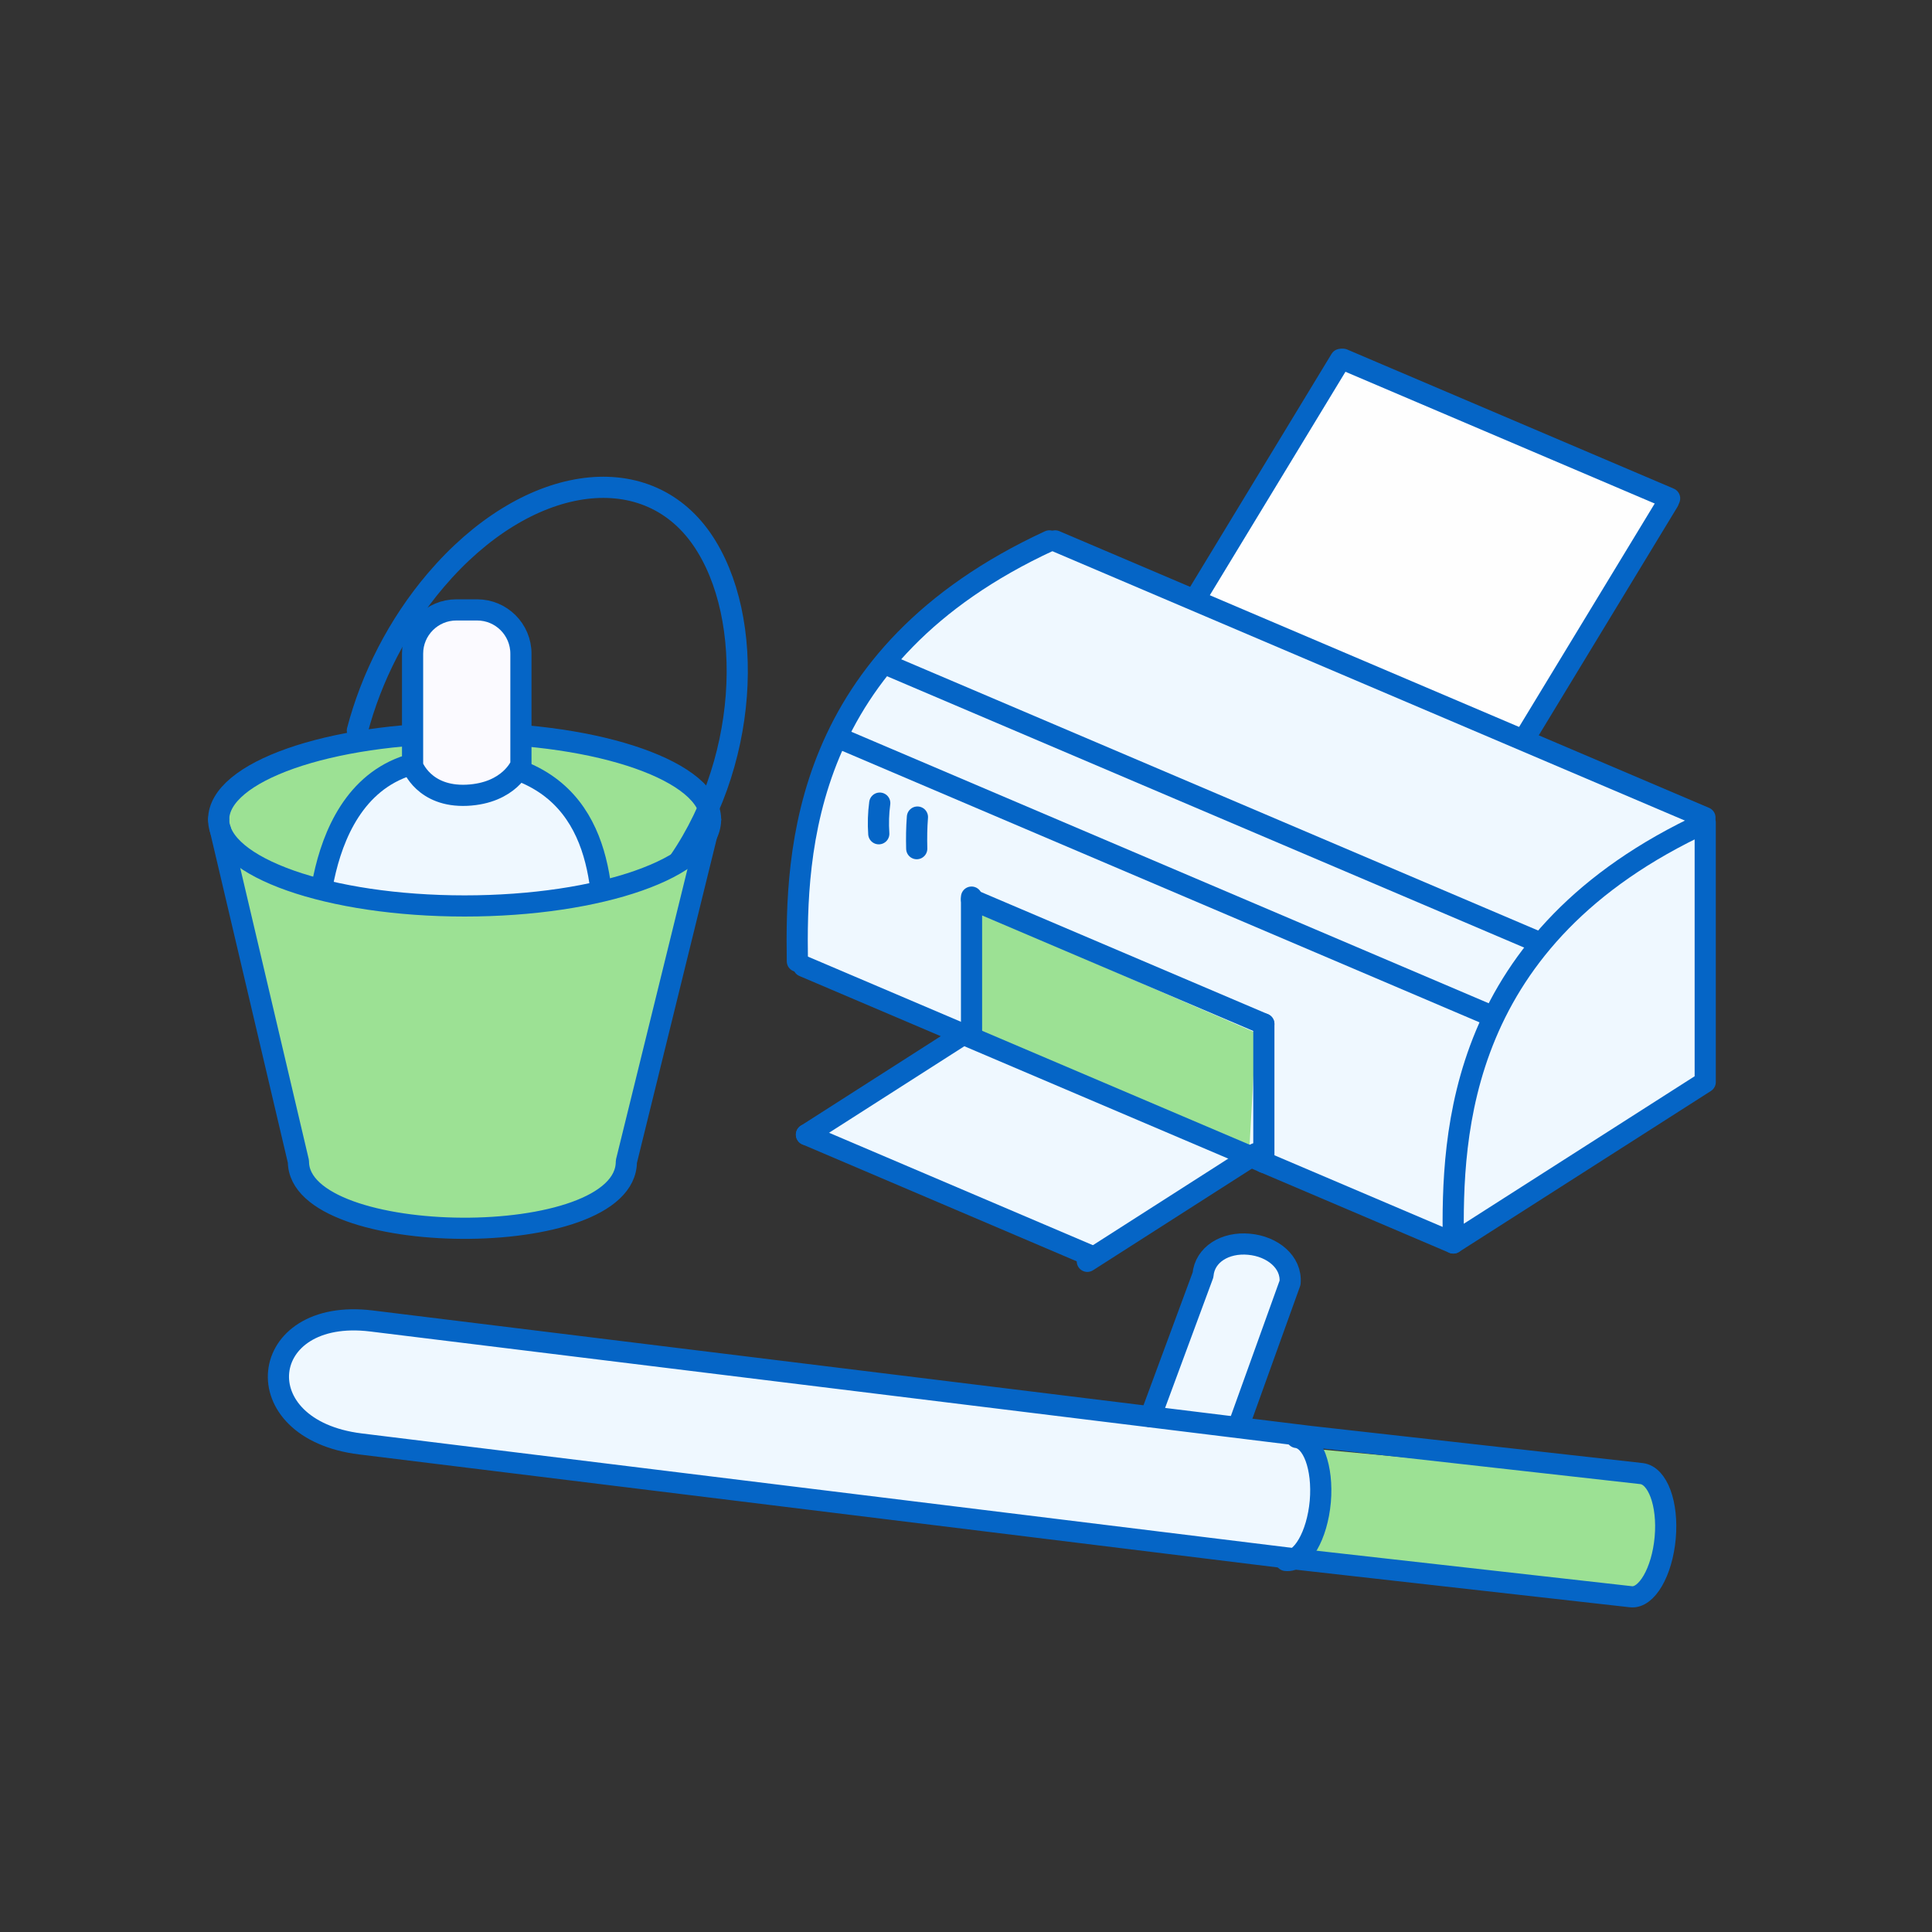 <svg xmlns="http://www.w3.org/2000/svg" xmlns:xlink="http://www.w3.org/1999/xlink" preserveAspectRatio="xMidYMid meet" width="140" height="140" viewBox="0 0 140 140" style="width:100%;height:100%"><rect x="0" y="0" width="140" height="140" fill="#333333" stroke="none"/><defs><animate attributeType="XML" attributeName="opacity" dur="0s" from="0" to="1" xlink:href="#time_group"/></defs><g id="_R_G"><g id="_R_G_L_3_G_N_2_N_1_T_0" transform=" translate(58.8, 83.4) scale(0.44, 0.44) translate(0, 0)"><g id="_R_G_L_3_G_N_2_T_0" transform=" translate(8.92, -5.896) scale(2.273, 2.273) translate(-50, -50)"><g id="_R_G_L_3_G" transform=" translate(78.09, 27.914) translate(-854.315, -591.72)"><path id="_R_G_L_3_G_D_0_P_0" fill="#eff8ff" fill-opacity="1" fill-rule="nonzero" d=" M821.27 598.18 C821.27,598.18 821.27,603.21 821.27,603.21 C821.27,603.21 832.6,608.25 832.6,608.25 C832.6,608.25 821.94,614.66 821.94,614.66 C821.94,614.66 842.8,624.4 842.8,624.4 C842.8,624.4 853.6,616.59 853.6,616.59 C853.6,616.59 869.11,623.57 869.11,623.57 C869.11,623.57 887.36,611.8 887.36,611.8 C887.36,611.8 886.5,591.65 886.5,591.65 C886.5,591.65 873.69,586.56 873.69,586.56 C873.69,586.56 884.48,569.89 884.48,569.89 C884.48,569.89 860.82,559.63 860.82,559.63 C860.82,559.63 849.72,576.75 849.72,576.75 C849.72,576.75 839.54,572.53 839.54,572.53 C839.54,572.53 829.32,576.94 825.51,583.92 C821.69,590.9 821.27,598.18 821.27,598.18z "/><path id="_R_G_L_3_G_D_1_P_0" fill="#fefefe" fill-opacity="1" fill-rule="nonzero" d=" M860.82 559.63 C860.82,559.63 884.14,569.74 884.14,569.74 C884.14,569.74 873.65,586.1 873.65,586.1 C873.65,586.1 850.29,576.6 850.29,576.6 C850.29,576.6 860.82,559.63 860.82,559.63z "/><path id="_R_G_L_3_G_D_2_P_0" fill="#9ce194" fill-opacity="1" fill-rule="nonzero" d=" M834.22 599.05 C834.22,599.05 854.5,607.84 854.5,607.84 C854.5,607.84 854.04,616.12 854.04,616.12 C854.04,616.12 834.22,608.03 834.22,608.03 C834.22,608.03 834.22,599.05 834.22,599.05z "/><path id="_R_G_L_3_G_D_3_P_0" stroke="#0565C6" stroke-linecap="round" stroke-linejoin="round" fill="none" stroke-width="1.534" stroke-opacity="1" d=" M887.06 592.61 C887.06,592.61 887.06,611.41 887.06,611.41 C887.06,611.41 868.81,623.07 868.81,623.07 C868.69,615.1 869.12,600.91 887.06,592.61z "/><path id="_R_G_L_3_G_D_4_P_0" stroke="#0565C6" stroke-linecap="round" stroke-linejoin="round" fill="none" stroke-width="1.534" stroke-opacity="1" d=" M854.5 616.59 C854.5,616.59 842.29,624.4 842.29,624.4 "/><path id="_R_G_L_3_G_D_5_P_0" stroke="#0565C6" stroke-linecap="round" stroke-linejoin="round" fill="none" stroke-width="1.534" stroke-opacity="1" d=" M874.04 586.39 C874.04,586.39 884.39,569.34 884.39,569.34 "/><path id="_R_G_L_3_G_D_6_P_0" stroke="#0565C6" stroke-linecap="round" stroke-linejoin="round" fill="none" stroke-width="1.534" stroke-opacity="1" d=" M860.64 559.05 C860.64,559.05 850.29,576.1 850.29,576.1 "/><path id="_R_G_L_3_G_D_7_P_0" stroke="#0565C6" stroke-linecap="round" stroke-linejoin="round" fill="none" stroke-width="1.534" stroke-opacity="1" d=" M833.48 607.84 C833.48,607.84 821.94,615.22 821.94,615.22 "/><path id="_R_G_L_3_G_D_8_P_0" stroke="#0565C6" stroke-linecap="round" stroke-linejoin="round" fill="none" stroke-width="1.534" stroke-opacity="1" d=" M855.08 607.2 C855.08,607.2 855.08,617.23 855.08,617.23 "/><path id="_R_G_L_3_G_D_9_P_0" stroke="#0565C6" stroke-linecap="round" stroke-linejoin="round" fill="none" stroke-width="1.534" stroke-opacity="1" d=" M833.9 608.03 C833.9,608.03 833.9,598.01 833.9,598.01 "/><path id="_R_G_L_3_G_D_10_P_0" stroke="#0565C6" stroke-linecap="round" stroke-linejoin="round" fill="none" stroke-width="1.534" stroke-opacity="1" d=" M821.28 602.66 C821.16,594.69 821.59,580.5 839.54,572.2 "/><path id="_R_G_L_3_G_D_11_P_0" stroke="#0565C6" stroke-linecap="round" stroke-linejoin="round" fill="none" stroke-width="1.534" stroke-opacity="1" d=" M839.96 572.2 C839.96,572.2 887.04,592.25 887.04,592.25 "/><path id="_R_G_L_3_G_D_12_P_0" stroke="#0565C6" stroke-linecap="round" stroke-linejoin="round" fill="none" stroke-width="1.534" stroke-opacity="1" d=" M827.77 581.17 C827.77,581.17 874.85,601.22 874.85,601.22 "/><path id="_R_G_L_3_G_D_13_P_0" stroke="#0565C6" stroke-linecap="round" stroke-linejoin="round" fill="none" stroke-width="1.534" stroke-opacity="1" d=" M824.48 586.56 C824.48,586.56 871.55,606.61 871.55,606.61 "/><path id="_R_G_L_3_G_D_14_P_0" stroke="#0565C6" stroke-linecap="round" stroke-linejoin="round" fill="none" stroke-width="1.534" stroke-opacity="1" d=" M821.73 603.02 C821.73,603.02 868.81,623.07 868.81,623.07 "/><path id="_R_G_L_3_G_D_15_P_0" stroke="#0565C6" stroke-linecap="round" stroke-linejoin="round" fill="none" stroke-width="1.534" stroke-opacity="1" d=" M833.9 598.18 C833.9,598.18 855.08,607.2 855.08,607.2 "/><path id="_R_G_L_3_G_D_16_P_0" stroke="#0565C6" stroke-linecap="round" stroke-linejoin="round" fill="none" stroke-width="1.534" stroke-opacity="1" d=" M860.82 559.04 C860.82,559.04 884.48,569.12 884.48,569.12 "/><path id="_R_G_L_3_G_D_17_P_0" stroke="#0565C6" stroke-linecap="round" stroke-linejoin="round" fill="none" stroke-width="1.534" stroke-opacity="1" d=" M821.94 615.22 C821.94,615.22 842.45,623.96 842.45,623.96 "/><path id="_R_G_L_3_G_D_18_P_0" stroke="#0565C6" stroke-linecap="round" stroke-linejoin="round" fill="none" stroke-width="1.534" stroke-opacity="1" d=" M827.25 591.2 C827.15,591.94 827.13,592.68 827.18,593.42 "/><path id="_R_G_L_3_G_D_19_P_0" stroke="#0565C6" stroke-linecap="round" stroke-linejoin="round" fill="none" stroke-width="1.534" stroke-opacity="1" d=" M829.98 592.21 C829.92,592.97 829.91,593.74 829.93,594.5 "/></g></g></g><g id="_R_G_L_2_G_N_2_N_1_T_0" transform=" translate(58.8, 83.4) scale(0.44, 0.44) translate(0, 0)"><g id="_R_G_L_2_G_N_2_T_0" transform=" translate(8.92, -5.896) scale(2.273, 2.273) translate(-50, -50)"><g id="_R_G_L_2_G" transform=" translate(57.679, 72.086) translate(-833.904, -635.891)"><path id="_R_G_L_2_G_D_0_P_0" fill="#eff8ff" fill-opacity="1" fill-rule="nonzero" d=" M847.04 635.2 C847.04,635.2 850.91,624.56 850.91,624.56 C850.91,624.56 852.49,622.39 854.78,623.3 C857.06,624.22 856.67,626.27 856.67,626.27 C856.67,626.27 853.4,635.89 853.4,635.89 C853.4,635.89 847.04,635.2 847.04,635.2z "/><path id="_R_G_L_2_G_D_1_P_0" fill="#9ce194" fill-opacity="1" fill-rule="nonzero" d=" M859.2 638.03 C859.2,638.03 882.96,640.26 882.96,640.26 C882.96,640.26 884.5,641.99 884.16,644.43 C883.82,646.87 881.67,648.7 881.67,648.7 C881.67,648.7 858.66,645.71 858.66,645.71 C858.66,645.71 859.2,638.03 859.2,638.03z "/><path id="_R_G_L_2_G_D_2_P_0" fill="#eff8ff" fill-opacity="1" fill-rule="nonzero" d=" M789.4 628.65 C789.4,628.65 858.46,637.09 858.46,637.09 C858.46,637.09 859.17,641.8 859.17,641.8 C859.17,641.8 857.94,646.47 857.94,646.47 C857.94,646.47 788.47,637.56 788.47,637.56 C788.47,637.56 782.88,635.88 783.68,631.78 C784.48,627.67 789.4,628.65 789.4,628.65z "/><path id="_R_G_L_2_G_D_3_P_0" stroke="#0565C6" stroke-linecap="round" stroke-linejoin="round" fill="none" stroke-width="1.534" stroke-opacity="1" d=" M789.63 637.63 C789.63,637.63 857.67,646 857.67,646 C857.67,646 881.67,648.7 881.67,648.7 C882.82,648.84 883.94,646.89 884.16,644.43 C884.38,641.96 883.61,639.93 882.46,639.78 C882.46,639.78 858.46,637.09 858.46,637.09 C858.46,637.09 790.42,628.72 790.42,628.72 C782.1,627.7 781.08,636.58 789.63,637.63z "/><path id="_R_G_L_2_G_D_4_P_0" stroke="#0565C6" stroke-linecap="round" stroke-linejoin="round" fill="none" stroke-width="1.534" stroke-opacity="1" d=" M856.67 646.07 C857.83,646.22 858.95,644.26 859.17,641.8 C859.38,639.34 858.62,637.3 857.46,637.16 "/><path id="_R_G_L_2_G_D_5_P_0" stroke="#0565C6" stroke-linecap="round" stroke-linejoin="round" fill="none" stroke-width="1.534" stroke-opacity="1" d=" M853.28 636.23 C853.28,636.23 856.98,625.95 856.98,625.95 C857.11,624.46 855.71,623.31 854,623.16 C852.28,623 850.8,623.9 850.67,625.39 C850.67,625.39 846.87,635.66 846.87,635.66 "/></g></g></g><g id="_R_G_L_1_G_N_2_N_1_T_0" transform=" translate(58.8, 83.4) scale(0.44, 0.44) translate(0, 0)"><g id="_R_G_L_1_G_N_2_T_0" transform=" translate(8.92, -5.896) scale(2.273, 2.273) translate(-50, -50)"><g id="_R_G_L_1_G" transform=" translate(21.91, 31.357) translate(-798.134, -595.162)"><path id="_R_G_L_1_G_D_0_P_0" fill="#9ce194" fill-opacity="1" fill-rule="nonzero" d=" M782.23 604.87 C782.23,604.87 779.35,591.52 779.35,591.52 C779.35,591.52 783.94,586.56 797.17,586.13 C810.4,585.69 814.44,590.63 814.44,590.63 C814.44,590.63 810.94,606.43 810.94,606.43 C810.94,606.43 782.23,604.87 782.23,604.87z "/><path id="_R_G_L_1_G_D_1_P_0" stroke="#0565C6" stroke-linecap="round" stroke-linejoin="round" fill="none" stroke-width="1.534" stroke-opacity="1" d=" M814.99 592.39 C814.99,588.93 807.01,586.13 797.17,586.13 C787.33,586.13 779.35,588.93 779.35,592.39 "/><path id="_R_G_L_1_G_D_2_P_0" stroke="#0565C6" stroke-linecap="round" stroke-linejoin="round" fill="none" stroke-width="1.534" stroke-opacity="1" d=" M812.18 596.15 C817.83,588.6 818.27,577.76 814.37,572.09 C810.22,566.07 801.59,567.4 795.08,575.05 C792.33,578.28 790.4,582.13 789.4,585.94 "/><path id="_R_G_L_1_G_D_3_P_0" fill="#eff8ff" fill-opacity="1" fill-rule="nonzero" d=" M786.51 601.31 C786.51,601.31 786,588.35 795.53,588.06 C805.8,587.74 807.09,594.8 807.21,599.9 "/><path id="_R_G_L_1_G_D_4_P_0" stroke="#0565C6" stroke-linecap="round" stroke-linejoin="round" fill="none" stroke-width="1.534" stroke-opacity="1" d=" M786.51 601.31 C786.51,601.31 786,588.35 795.53,588.06 C805.8,587.74 807.09,594.8 807.21,599.9 "/><path id="_R_G_L_1_G_D_5_P_0" fill="#fbfaff" fill-opacity="1" fill-rule="nonzero" d=" M801.25 588.43 C801.25,588.43 801.25,580.37 801.25,580.37 C801.25,578.62 799.83,577.2 798.08,577.2 C798.08,577.2 796.57,577.2 796.57,577.2 C794.82,577.2 793.4,578.62 793.4,580.37 C793.4,580.37 793.4,588.5 793.4,588.5 C793.4,588.5 794.21,590.77 797.33,590.63 C800.44,590.48 801.25,588.43 801.25,588.43z "/><path id="_R_G_L_1_G_D_6_P_0" stroke="#0565C6" stroke-linecap="round" stroke-linejoin="round" fill="none" stroke-width="1.534" stroke-opacity="1" d=" M801.25 588.43 C801.25,588.43 801.25,580.37 801.25,580.37 C801.25,578.62 799.83,577.2 798.08,577.2 C798.08,577.2 796.57,577.2 796.57,577.2 C794.82,577.2 793.4,578.62 793.4,580.37 C793.4,580.37 793.4,588.5 793.4,588.5 C793.4,588.5 794.21,590.77 797.33,590.63 C800.44,590.48 801.25,588.43 801.25,588.43z "/><path id="_R_G_L_1_G_D_7_P_0" fill="#9ce194" fill-opacity="1" fill-rule="nonzero" d=" M780.21 594.86 C780.21,594.86 785.18,598.37 790.9,598.65 C796.63,598.92 805.5,598.14 807.83,597.4 C810.16,596.67 814.44,594.64 814.44,594.64 C814.44,594.64 808.97,616.85 808.97,616.85 C808.97,616.85 808.7,619.36 805.91,620.54 C803.11,621.71 796.46,622.15 792.68,621.69 C788.91,621.23 786.17,619.7 785.43,618.36 C784.69,617.02 780.71,598.38 780.71,598.38 C780.71,598.38 780.21,594.86 780.21,594.86z "/><path id="_R_G_L_1_G_D_8_P_0" stroke="#0565C6" stroke-linecap="round" stroke-linejoin="round" fill="none" stroke-width="1.534" stroke-opacity="1" d=" M779.47 593.11 C779.47,593.11 785.13,617.17 785.13,617.17 C785.13,623.5 808.89,623.73 808.89,617.17 C808.89,617.17 814.99,592.39 814.99,592.39 "/><path id="_R_G_L_1_G_D_9_P_0" stroke="#0565C6" stroke-linecap="round" stroke-linejoin="round" fill="none" stroke-width="1.534" stroke-opacity="1" d=" M779.35 592.39 C779.35,595.85 787.33,598.65 797.17,598.65 C807.01,598.65 814.99,595.85 814.99,592.39 "/></g></g></g><g id="_R_G_L_0_G" opacity="0" transform=" translate(58.8, 83.4) scale(0.44, 0.44) translate(0, 0)"/></g><g id="time_group"/></svg>
